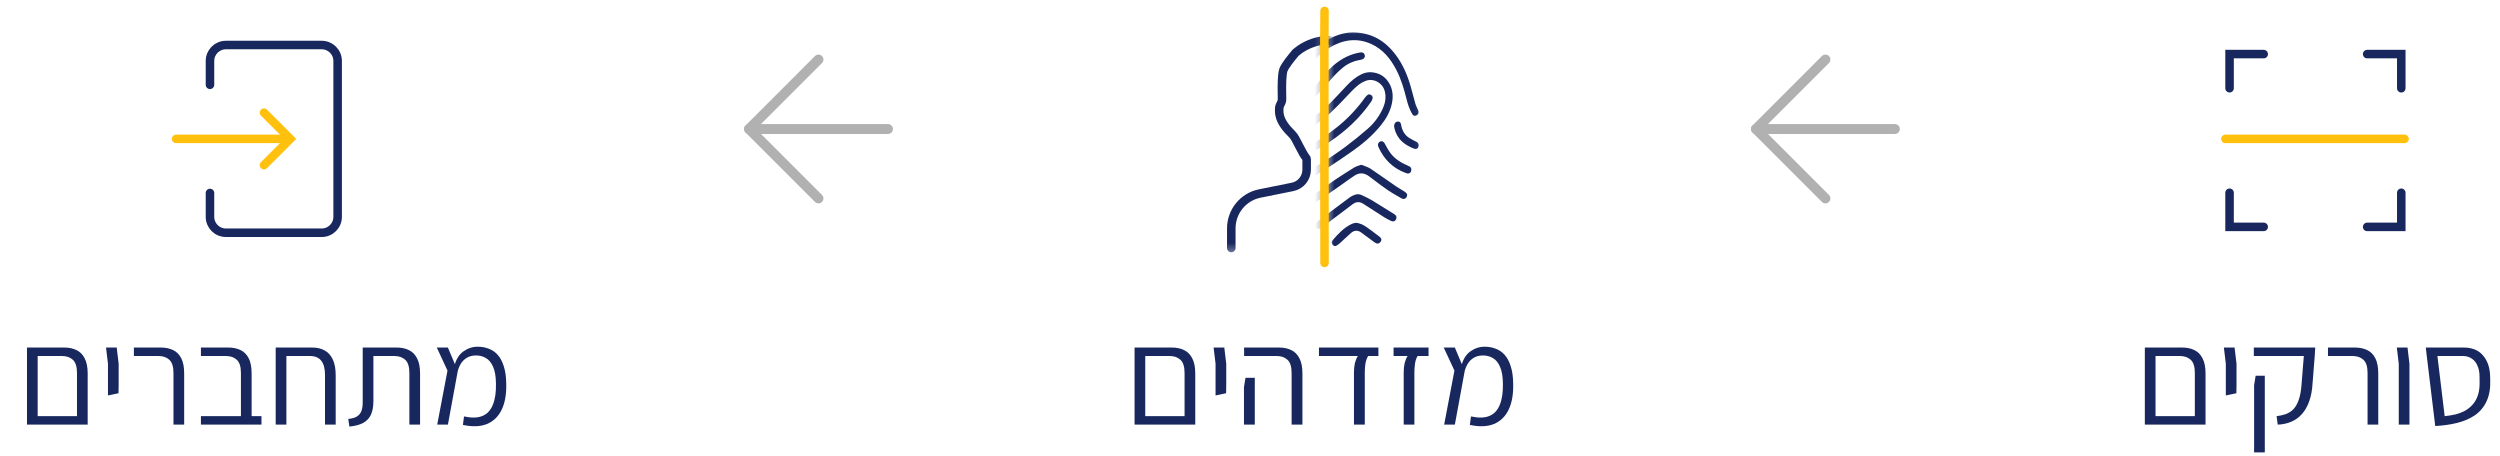 <svg width="252" height="46" viewBox="0 0 252 46" fill="none" xmlns="http://www.w3.org/2000/svg">
					<path d="M21.166 19.452V21.857C21.166 22.743 21.884 23.461 22.769 23.461H32.431C33.316 23.461 34.034 22.743 34.034 21.857V6.143C34.034 5.257 33.316 4.539 32.431 4.539H22.769C21.884 4.539 21.166 5.257 21.166 6.143V8.548" stroke="#18285F" stroke-width="0.86" stroke-miterlimit="10" stroke-linecap="round"/>
					<path d="M28.612 14H17.748" stroke="#FFC10E" stroke-width="0.86" stroke-miterlimit="10" stroke-linecap="round" stroke-linejoin="round"/>
					<path d="M26.608 11.354L29.254 14L26.608 16.646" stroke="#FFC10E" stroke-width="0.86" stroke-miterlimit="10" stroke-linecap="round"/>
					<path d="M7.76 42.803V37.594C7.76 36.96 7.62 36.517 7.34 36.264C7.069 36.013 6.705 35.886 6.248 35.886H3.364V35.032H6.486C6.953 35.032 7.359 35.117 7.704 35.285C8.059 35.453 8.334 35.728 8.53 36.111C8.735 36.493 8.838 37.002 8.838 37.636V41.977V42.803H7.76ZM2.986 42.803V41.949H8.474L8.376 42.803H2.986ZM2.72 42.803V35.775V35.032H3.798V35.816V42.803H2.72ZM10.883 39.862V38.757V36.67L10.687 35.032H11.765L11.961 36.67V38.757L11.947 39.639L10.883 39.862ZM17.486 42.803V37.594C17.486 36.96 17.346 36.517 17.066 36.264C16.795 36.013 16.431 35.886 15.974 35.886H13.496V35.032H16.212C16.678 35.032 17.089 35.117 17.444 35.285C17.799 35.453 18.074 35.728 18.27 36.111C18.466 36.493 18.564 37.002 18.564 37.636V42.803H17.486ZM24.285 42.803V37.594C24.285 36.96 24.145 36.517 23.865 36.264C23.594 36.013 23.23 35.886 22.773 35.886H20.253V35.032H23.011C23.478 35.032 23.888 35.117 24.243 35.285C24.598 35.453 24.873 35.728 25.069 36.111C25.265 36.493 25.363 37.002 25.363 37.636V42.803H24.285ZM20.253 42.803V41.949H26.357V42.803H20.253ZM32.76 42.803V37.791C32.76 36.521 32.256 35.886 31.248 35.886H27.79V35.032H31.486C31.981 35.032 32.401 35.135 32.746 35.34C33.101 35.536 33.371 35.844 33.558 36.264C33.745 36.675 33.838 37.198 33.838 37.833V42.803H32.76ZM27.79 42.803V35.397H28.868V42.803H27.79ZM35.217 42.998L35.105 42.228C35.487 42.191 35.782 42.107 35.987 41.977C36.202 41.837 36.351 41.65 36.435 41.416C36.519 41.183 36.561 40.894 36.561 40.548V35.032H39.991C40.458 35.032 40.864 35.117 41.209 35.285C41.563 35.453 41.839 35.728 42.035 36.111C42.24 36.493 42.343 37.002 42.343 37.636V42.803H41.265V37.594C41.265 36.96 41.125 36.517 40.845 36.264C40.574 36.013 40.21 35.886 39.753 35.886H37.639V40.437C37.639 40.987 37.555 41.444 37.387 41.809C37.219 42.163 36.958 42.438 36.603 42.635C36.248 42.821 35.786 42.943 35.217 42.998ZM46.661 42.831L46.773 41.977C47.548 42.145 48.173 42.126 48.649 41.92C49.125 41.715 49.471 41.337 49.685 40.786C49.909 40.236 50.012 39.526 49.993 38.658C49.984 37.94 49.886 37.375 49.699 36.965C49.522 36.554 49.284 36.264 48.985 36.096C48.696 35.919 48.365 35.831 47.991 35.831C47.609 35.831 47.287 35.914 47.025 36.083C46.773 36.241 46.573 36.451 46.423 36.712C46.274 36.974 46.167 37.258 46.101 37.566L45.779 36.978C45.947 36.269 46.251 35.756 46.689 35.438C47.137 35.112 47.623 34.949 48.145 34.949C48.547 34.949 48.915 35.014 49.251 35.145C49.597 35.266 49.9 35.471 50.161 35.761C50.423 36.05 50.628 36.432 50.777 36.908C50.936 37.385 51.02 37.968 51.029 38.658C51.057 39.732 50.903 40.614 50.567 41.304C50.231 41.995 49.732 42.476 49.069 42.746C48.416 43.008 47.613 43.036 46.661 42.831ZM44.071 42.803L45.107 37.356L44.029 35.032H45.149L46.143 37.398L45.149 42.803H44.071Z" fill="#18285F"/>
					<path d="M89.503 13.005L75.503 13.005" stroke="#B1B1B1" stroke-linecap="round" stroke-linejoin="round"/>
					<path d="M82.503 6.001L75.503 13.002L82.503 20.002" stroke="#B1B1B1" stroke-linecap="round" stroke-linejoin="round"/>
					<mask id="mask0_7239_2925" style="mask-type:luminance" maskUnits="userSpaceOnUse" x="133" y="2" width="11" height="25">
						<rect x="133.655" y="2.488" width="10.23" height="24.413" fill="white"/>
					</mask>
					<g mask="url(#mask0_7239_2925)">
						<path fill-rule="evenodd" clip-rule="evenodd" d="M136.364 3.401C138.197 3.403 139.552 4.213 140.618 5.651C141.311 6.586 141.766 7.654 142.085 8.796C142.154 9.043 142.22 9.29 142.286 9.538L142.286 9.538L142.286 9.538C142.372 9.861 142.458 10.183 142.55 10.503C142.588 10.632 142.644 10.755 142.701 10.877C142.728 10.937 142.755 10.996 142.78 11.056C142.787 11.072 142.795 11.089 142.802 11.106L142.802 11.106C142.824 11.155 142.846 11.204 142.856 11.256C142.88 11.389 142.813 11.471 142.705 11.523C142.595 11.575 142.524 11.529 142.464 11.428C142.199 10.98 142.036 10.489 141.909 9.978C141.655 8.956 141.359 7.949 140.882 7.018C140.271 5.826 139.465 4.854 138.279 4.318C136.769 3.636 135.322 3.869 133.928 4.705C133.011 5.255 132.281 6.045 131.603 6.898C131.461 7.077 131.321 7.256 131.18 7.434L131.18 7.435L131.18 7.435C130.894 7.799 130.609 8.163 130.315 8.519C130.196 8.664 130.054 8.788 129.913 8.912L129.913 8.912L129.913 8.912C129.87 8.949 129.827 8.986 129.786 9.024C129.697 9.104 129.597 9.154 129.488 9.055C129.367 8.943 129.354 8.821 129.463 8.689C129.534 8.605 129.613 8.527 129.697 8.457C130.092 8.12 130.398 7.695 130.704 7.271C130.753 7.203 130.802 7.135 130.851 7.067C131.622 6.01 132.476 5.05 133.546 4.343C134.444 3.749 135.409 3.394 136.364 3.401ZM137.196 5.886C137.355 5.859 137.452 5.761 137.449 5.638C137.443 5.472 137.318 5.382 137.14 5.411C136.129 5.576 135.242 6.037 134.45 6.733C133.922 7.196 133.483 7.75 133.043 8.304C132.966 8.402 132.889 8.499 132.811 8.595C132.2 9.359 131.497 9.994 130.646 10.423C130.329 10.583 130.013 10.745 129.699 10.913C129.601 10.966 129.495 11.032 129.552 11.188C129.613 11.357 129.744 11.435 129.882 11.377C131.088 10.876 132.135 10.114 133.029 9.104C133.199 8.911 133.367 8.716 133.535 8.522C133.827 8.184 134.118 7.847 134.42 7.52C134.698 7.22 135 6.941 135.315 6.687C135.872 6.237 136.513 5.998 137.196 5.886ZM140.654 12.715L140.658 12.681C140.66 12.659 140.662 12.641 140.665 12.624C140.692 12.464 140.781 12.381 140.917 12.379C141.064 12.375 141.084 12.495 141.102 12.604L141.103 12.609C141.172 13.025 141.329 13.389 141.602 13.695C141.836 13.958 142.133 14.112 142.429 14.266L142.46 14.282C142.499 14.302 142.538 14.321 142.577 14.34L142.577 14.34C142.63 14.365 142.682 14.391 142.733 14.419C142.861 14.49 142.896 14.594 142.853 14.745C142.81 14.894 142.702 14.908 142.598 14.868C141.704 14.526 140.961 14.003 140.692 12.932C140.678 12.877 140.67 12.821 140.662 12.77L140.662 12.77C140.66 12.751 140.657 12.732 140.654 12.715ZM141.913 17.364C141.889 17.357 141.864 17.35 141.839 17.343L141.839 17.343L141.839 17.343L141.839 17.343L141.839 17.343L141.839 17.343L141.839 17.343L141.839 17.343C141.79 17.329 141.741 17.315 141.694 17.297C140.501 16.844 139.618 16.009 139.067 14.769C139.021 14.664 138.998 14.561 139.074 14.462C139.194 14.305 139.364 14.342 139.466 14.527C139.505 14.597 139.543 14.667 139.581 14.738L139.582 14.738C139.723 14.999 139.865 15.261 140.04 15.494C140.533 16.148 141.199 16.538 141.912 16.841C142.106 16.923 142.149 16.988 142.129 17.152C142.112 17.289 142.044 17.358 141.913 17.364ZM137.69 23.007C137.392 22.801 137.076 22.619 136.659 22.59C136.636 22.596 136.608 22.602 136.578 22.608L136.578 22.608L136.577 22.608C136.504 22.624 136.414 22.642 136.331 22.68C135.56 23.033 134.981 23.659 134.421 24.306C134.353 24.384 134.355 24.479 134.411 24.564C134.47 24.652 134.55 24.706 134.647 24.651C134.752 24.591 134.856 24.523 134.947 24.441C135.117 24.287 135.284 24.132 135.452 23.976L135.452 23.976L135.452 23.976L135.452 23.976L135.452 23.976L135.452 23.976L135.452 23.976L135.452 23.976L135.452 23.976L135.452 23.976L135.452 23.976L135.452 23.976L135.452 23.976C135.663 23.779 135.875 23.583 136.09 23.391C136.462 23.06 136.901 23.047 137.287 23.334C137.709 23.648 138.132 23.96 138.556 24.271C138.631 24.326 138.711 24.38 138.795 24.413C138.842 24.431 138.918 24.426 138.956 24.395C139.171 24.221 139.169 24.108 138.949 23.941C138.866 23.878 138.783 23.815 138.7 23.752L138.699 23.752C138.366 23.498 138.033 23.245 137.69 23.007ZM140.63 21.903C140.63 22.133 140.478 22.245 140.296 22.161C140.066 22.056 139.839 21.941 139.624 21.806C138.916 21.359 138.211 20.903 137.508 20.445C137.08 20.168 136.666 20.183 136.258 20.491C135.278 21.233 134.298 21.974 133.316 22.712C133.202 22.797 133.081 22.877 132.953 22.93C132.899 22.952 132.788 22.921 132.757 22.873C132.716 22.809 132.701 22.694 132.726 22.621C132.752 22.541 132.826 22.468 132.895 22.417L133.208 22.181C134.172 21.456 135.136 20.73 136.108 20.017C136.296 19.879 136.518 19.778 136.737 19.719C136.88 19.681 137.059 19.718 137.2 19.781C137.565 19.945 137.928 20.123 138.275 20.331C138.801 20.646 139.322 20.974 139.843 21.302L139.844 21.302C140.045 21.428 140.246 21.555 140.447 21.681C140.54 21.739 140.633 21.798 140.63 21.903ZM137.971 9.643C138.16 9.645 138.262 9.769 138.229 9.907C138.204 10.003 138.155 10.099 138.099 10.181C136.987 11.806 135.587 13.085 134.014 14.152C132.798 14.976 131.519 15.662 130.174 16.201C130.152 16.21 130.129 16.217 130.106 16.224C130.068 16.235 130.031 16.247 129.998 16.266C129.869 16.343 129.781 16.277 129.697 16.181C129.584 16.053 129.605 15.907 129.761 15.831C129.869 15.778 129.979 15.733 130.09 15.688C130.145 15.665 130.2 15.643 130.255 15.619C131.936 14.901 133.528 14.007 134.976 12.822C136.018 11.97 136.937 10.983 137.734 9.863C137.786 9.791 137.857 9.735 137.913 9.69L137.913 9.69L137.913 9.69C137.936 9.673 137.956 9.657 137.971 9.643ZM141.35 19.889C141.529 19.992 141.718 19.866 141.71 19.615C141.698 19.602 141.684 19.586 141.669 19.568C141.63 19.523 141.582 19.468 141.525 19.431C141.402 19.352 141.277 19.277 141.152 19.203L141.152 19.203L141.152 19.203L141.152 19.203C140.987 19.105 140.822 19.007 140.663 18.898C140.323 18.665 139.985 18.428 139.647 18.191L139.647 18.191C139.139 17.835 138.631 17.479 138.116 17.136C137.936 17.016 137.733 16.938 137.529 16.86L137.529 16.86C137.442 16.826 137.355 16.793 137.269 16.756C137.244 16.745 137.21 16.744 137.185 16.753C137.127 16.773 137.069 16.792 137.011 16.811L137.011 16.811C136.87 16.855 136.729 16.901 136.605 16.976C135.994 17.349 135.39 17.733 134.793 18.13C134.438 18.366 134.09 18.617 133.743 18.869C132.945 19.445 132.147 20.021 131.252 20.421C131.147 20.468 131.127 20.568 131.157 20.684C131.188 20.803 131.247 20.89 131.37 20.866C131.486 20.842 131.605 20.811 131.711 20.755C132.641 20.265 133.509 19.661 134.377 19.057L134.377 19.057L134.377 19.057C134.53 18.95 134.684 18.843 134.837 18.737C135.058 18.585 135.275 18.429 135.493 18.272C135.815 18.041 136.138 17.809 136.468 17.592C137.013 17.234 137.56 17.279 138.086 17.674C138.22 17.774 138.353 17.875 138.486 17.975C138.97 18.342 139.455 18.709 139.953 19.052C140.313 19.3 140.692 19.515 141.071 19.73L141.071 19.73C141.164 19.783 141.258 19.836 141.35 19.889ZM139.936 8.482C139.537 7.771 138.91 7.444 138.153 7.406C137.854 7.404 137.569 7.469 137.298 7.598C136.749 7.859 136.287 8.253 135.861 8.703C135.695 8.878 135.531 9.055 135.366 9.231C134.981 9.645 134.596 10.058 134.196 10.455C133.346 11.301 132.42 12.034 131.368 12.557C130.974 12.754 130.57 12.926 130.166 13.098C130.004 13.168 129.842 13.237 129.681 13.307C129.415 13.424 129.339 13.52 129.391 13.692C129.437 13.847 129.563 13.877 129.827 13.793C131.419 13.289 132.823 12.404 134.07 11.235C134.605 10.733 135.113 10.197 135.621 9.661C135.792 9.481 135.963 9.301 136.134 9.122C136.595 8.642 137.078 8.204 137.705 8.001C138.546 7.729 139.488 8.274 139.713 9.175C139.862 9.775 139.777 10.355 139.537 10.911C139.169 11.761 138.633 12.479 137.967 13.063C137.232 13.706 136.472 14.32 135.695 14.902C134.052 16.13 132.303 17.16 130.509 18.101L130.503 18.104C130.411 18.152 130.313 18.204 130.243 18.281C130.198 18.331 130.171 18.45 130.195 18.51C130.222 18.58 130.311 18.653 130.38 18.662C130.468 18.672 130.569 18.634 130.655 18.592C130.947 18.448 131.237 18.297 131.525 18.141C133.12 17.279 134.63 16.257 136.128 15.213C137.215 14.456 138.234 13.611 139.091 12.551C139.598 11.924 139.996 11.239 140.175 10.411C140.324 9.727 140.266 9.073 139.936 8.482Z" fill="#18285F"/>
						<path d="M140.618 5.651L140.721 5.574L140.721 5.574L140.618 5.651ZM136.364 3.401L136.363 3.53L136.364 3.53L136.364 3.401ZM142.085 8.796L141.961 8.831L141.961 8.831L142.085 8.796ZM142.286 9.538L142.411 9.506L142.411 9.505L142.286 9.538ZM142.286 9.538L142.161 9.57L142.162 9.572L142.286 9.538ZM142.286 9.538L142.411 9.505L142.411 9.505L142.286 9.538ZM142.55 10.503L142.427 10.539L142.427 10.539L142.55 10.503ZM142.701 10.877L142.818 10.824L142.818 10.824L142.701 10.877ZM142.78 11.056L142.899 11.006L142.899 11.006L142.78 11.056ZM142.802 11.106L142.92 11.053L142.92 11.053L142.802 11.106ZM142.802 11.106L142.684 11.159L142.684 11.159L142.802 11.106ZM142.856 11.256L142.983 11.233L142.983 11.232L142.856 11.256ZM142.705 11.523L142.76 11.639L142.76 11.639L142.705 11.523ZM142.464 11.428L142.353 11.493L142.353 11.493L142.464 11.428ZM141.909 9.978L141.784 10.009L141.784 10.009L141.909 9.978ZM140.882 7.018L140.997 6.959L140.997 6.959L140.882 7.018ZM138.279 4.318L138.333 4.201L138.333 4.201L138.279 4.318ZM133.928 4.705L133.862 4.594L133.862 4.594L133.928 4.705ZM131.603 6.898L131.502 6.818L131.502 6.818L131.603 6.898ZM131.18 7.434L131.281 7.514L131.282 7.514L131.18 7.434ZM131.18 7.435L131.079 7.355L131.077 7.357L131.18 7.435ZM131.18 7.435L131.282 7.514L131.283 7.512L131.18 7.435ZM130.315 8.519L130.215 8.437L130.215 8.437L130.315 8.519ZM129.913 8.912L129.828 8.815L129.827 8.816L129.913 8.912ZM129.913 8.912L129.995 9.011L129.998 9.008L129.913 8.912ZM129.913 8.912L129.83 8.813L129.828 8.815L129.913 8.912ZM129.786 9.024L129.699 8.928L129.699 8.929L129.786 9.024ZM129.488 9.055L129.401 9.15L129.401 9.15L129.488 9.055ZM129.463 8.689L129.364 8.607L129.364 8.607L129.463 8.689ZM129.697 8.457L129.78 8.555L129.78 8.555L129.697 8.457ZM130.704 7.271L130.599 7.195L130.704 7.271ZM130.851 7.067L130.955 7.143L130.955 7.143L130.851 7.067ZM133.546 4.343L133.617 4.451L133.617 4.451L133.546 4.343ZM137.449 5.638L137.577 5.635L137.577 5.634L137.449 5.638ZM137.196 5.886L137.217 6.013H137.217L137.196 5.886ZM137.14 5.411L137.161 5.539L137.161 5.539L137.14 5.411ZM134.45 6.733L134.365 6.636L134.365 6.636L134.45 6.733ZM133.043 8.304L133.144 8.385V8.385L133.043 8.304ZM132.811 8.595L132.912 8.676L132.912 8.676L132.811 8.595ZM130.646 10.423L130.588 10.308L130.588 10.308L130.646 10.423ZM129.699 10.913L129.638 10.799L129.638 10.799L129.699 10.913ZM129.552 11.188L129.673 11.144L129.673 11.144L129.552 11.188ZM129.882 11.377L129.832 11.258L129.832 11.258L129.882 11.377ZM133.029 9.104L133.126 9.189L133.126 9.189L133.029 9.104ZM133.535 8.522L133.437 8.438V8.438L133.535 8.522ZM134.42 7.52L134.515 7.608L134.515 7.608L134.42 7.52ZM135.315 6.687L135.396 6.787L135.396 6.787L135.315 6.687ZM140.658 12.681L140.786 12.694L140.786 12.694L140.658 12.681ZM140.654 12.715L140.526 12.701C140.525 12.713 140.525 12.724 140.527 12.736L140.654 12.715ZM140.665 12.624L140.537 12.602L140.537 12.604L140.665 12.624ZM140.917 12.379L140.92 12.508L140.921 12.508L140.917 12.379ZM141.102 12.604L140.975 12.625L140.975 12.625L141.102 12.604ZM141.103 12.609L140.976 12.63L140.976 12.63L141.103 12.609ZM141.602 13.695L141.698 13.609L141.698 13.609L141.602 13.695ZM142.429 14.266L142.489 14.152L142.489 14.152L142.429 14.266ZM142.46 14.282L142.4 14.396L142.4 14.396L142.46 14.282ZM142.577 14.34L142.521 14.456L142.525 14.458L142.577 14.34ZM142.577 14.34L142.633 14.224L142.63 14.222L142.577 14.34ZM142.733 14.419L142.796 14.306L142.795 14.306L142.733 14.419ZM142.853 14.745L142.977 14.781L142.977 14.78L142.853 14.745ZM142.598 14.868L142.552 14.989L142.552 14.989L142.598 14.868ZM140.692 12.932L140.817 12.9L140.817 12.9L140.692 12.932ZM140.662 12.77L140.79 12.751L140.79 12.75L140.662 12.77ZM140.662 12.77L140.535 12.788L140.535 12.789L140.662 12.77ZM141.839 17.343L141.874 17.218L141.87 17.218L141.839 17.343ZM141.913 17.364L141.875 17.488C141.89 17.492 141.905 17.494 141.92 17.493L141.913 17.364ZM141.839 17.343L141.804 17.467L141.808 17.468L141.839 17.343ZM141.694 17.297L141.648 17.418L141.648 17.418L141.694 17.297ZM139.067 14.769L138.949 14.821L138.949 14.821L139.067 14.769ZM139.074 14.462L139.177 14.54L139.177 14.54L139.074 14.462ZM139.466 14.527L139.579 14.464L139.579 14.464L139.466 14.527ZM139.581 14.738L139.697 14.68L139.695 14.676L139.581 14.738ZM139.582 14.738L139.466 14.795L139.468 14.799L139.582 14.738ZM140.04 15.494L140.143 15.416L140.143 15.416L140.04 15.494ZM141.912 16.841L141.963 16.722L141.963 16.722L141.912 16.841ZM142.129 17.152L142.001 17.137L142.001 17.137L142.129 17.152ZM136.659 22.59L136.668 22.461C136.654 22.46 136.639 22.461 136.625 22.465L136.659 22.59ZM137.69 23.007L137.764 22.901L137.764 22.901L137.69 23.007ZM136.578 22.608L136.551 22.482L136.55 22.482L136.578 22.608ZM136.578 22.608L136.603 22.735L136.605 22.734L136.578 22.608ZM136.577 22.608L136.552 22.482L136.551 22.482L136.577 22.608ZM136.331 22.68L136.278 22.563L136.277 22.563L136.331 22.68ZM134.421 24.306L134.323 24.221L134.323 24.221L134.421 24.306ZM134.411 24.564L134.519 24.493L134.519 24.493L134.411 24.564ZM134.647 24.651L134.583 24.538L134.583 24.539L134.647 24.651ZM134.947 24.441L134.861 24.345L134.86 24.345L134.947 24.441ZM135.452 23.976L135.54 24.071L135.549 24.061L135.452 23.976ZM135.452 23.976L135.365 23.881C135.361 23.884 135.358 23.887 135.355 23.891L135.452 23.976ZM135.452 23.976L135.539 24.071L135.539 24.071L135.452 23.976ZM135.452 23.976L135.539 24.071L135.541 24.069L135.452 23.976ZM135.452 23.976L135.364 23.881L135.363 23.883L135.452 23.976ZM136.09 23.391L136.176 23.488L136.176 23.488L136.09 23.391ZM137.287 23.334L137.364 23.23L137.364 23.23L137.287 23.334ZM138.556 24.271L138.632 24.167L138.632 24.167L138.556 24.271ZM138.795 24.413L138.748 24.533L138.748 24.533L138.795 24.413ZM138.956 24.395L138.875 24.294L138.874 24.295L138.956 24.395ZM138.949 23.941L139.027 23.838L139.027 23.838L138.949 23.941ZM138.7 23.752L138.622 23.855L138.622 23.855L138.7 23.752ZM138.699 23.752L138.777 23.649L138.777 23.649L138.699 23.752ZM140.296 22.161L140.349 22.044L140.349 22.043L140.296 22.161ZM140.63 21.903L140.501 21.899V21.903H140.63ZM139.624 21.806L139.555 21.915L139.556 21.915L139.624 21.806ZM137.508 20.445L137.578 20.337L137.578 20.337L137.508 20.445ZM136.258 20.491L136.18 20.388L136.18 20.388L136.258 20.491ZM133.316 22.712L133.238 22.608L133.238 22.608L133.316 22.712ZM132.953 22.93L132.904 22.81L132.904 22.81L132.953 22.93ZM132.757 22.873L132.866 22.804L132.865 22.803L132.757 22.873ZM132.726 22.621L132.848 22.662L132.848 22.661L132.726 22.621ZM132.895 22.417L132.973 22.52L132.973 22.52L132.895 22.417ZM133.208 22.181L133.286 22.284L133.286 22.284L133.208 22.181ZM136.108 20.017L136.032 19.913L136.032 19.913L136.108 20.017ZM136.737 19.719L136.704 19.595L136.704 19.595L136.737 19.719ZM137.2 19.781L137.252 19.663L137.252 19.663L137.2 19.781ZM138.275 20.331L138.341 20.22L138.341 20.22L138.275 20.331ZM139.843 21.302L139.912 21.192L139.912 21.192L139.843 21.302ZM139.844 21.302L139.775 21.411L139.775 21.411L139.844 21.302ZM140.447 21.681L140.379 21.79L140.379 21.79L140.447 21.681ZM138.229 9.907L138.354 9.938L138.354 9.938L138.229 9.907ZM137.971 9.643L137.973 9.514C137.94 9.513 137.909 9.525 137.885 9.547L137.971 9.643ZM138.099 10.181L137.993 10.108L137.993 10.108L138.099 10.181ZM134.014 14.152L134.086 14.259L134.086 14.259L134.014 14.152ZM130.174 16.201L130.126 16.081L130.125 16.081L130.174 16.201ZM130.106 16.224L130.068 16.1L130.068 16.1L130.106 16.224ZM129.998 16.266L129.932 16.155L129.931 16.156L129.998 16.266ZM129.697 16.181L129.6 16.266L129.6 16.267L129.697 16.181ZM129.761 15.831L129.704 15.715L129.704 15.715L129.761 15.831ZM130.09 15.688L130.041 15.568H130.041L130.09 15.688ZM130.255 15.619L130.205 15.501L130.205 15.501L130.255 15.619ZM134.976 12.822L134.895 12.722L134.895 12.722L134.976 12.822ZM137.734 9.863L137.629 9.788L137.629 9.788L137.734 9.863ZM137.913 9.69L137.836 9.587L137.834 9.589L137.913 9.69ZM137.913 9.69L137.991 9.793L137.995 9.79L137.913 9.69ZM137.913 9.69L137.834 9.589L137.832 9.59L137.913 9.69ZM141.71 19.615L141.839 19.611C141.838 19.578 141.825 19.547 141.802 19.524L141.71 19.615ZM141.35 19.889L141.415 19.777L141.415 19.777L141.35 19.889ZM141.669 19.568L141.571 19.652L141.571 19.652L141.669 19.568ZM141.525 19.431L141.595 19.323L141.595 19.323L141.525 19.431ZM141.152 19.203L141.085 19.313L141.086 19.314L141.152 19.203ZM141.152 19.203L141.08 19.31L141.084 19.313L141.152 19.203ZM141.152 19.203L141.223 19.095L141.218 19.092L141.152 19.203ZM141.152 19.203L141.218 19.092L141.217 19.092L141.152 19.203ZM140.663 18.898L140.59 19.005L140.59 19.005L140.663 18.898ZM139.647 18.191L139.572 18.297L139.573 18.297L139.647 18.191ZM139.647 18.191L139.722 18.086L139.721 18.086L139.647 18.191ZM138.116 17.136L138.188 17.028L138.188 17.028L138.116 17.136ZM137.529 16.86L137.576 16.739L137.573 16.738L137.529 16.86ZM137.529 16.86L137.483 16.98L137.485 16.981L137.529 16.86ZM137.269 16.756L137.217 16.874L137.218 16.874L137.269 16.756ZM137.185 16.753L137.142 16.631L137.14 16.631L137.185 16.753ZM137.011 16.811L137.042 16.936L137.05 16.933L137.011 16.811ZM137.011 16.811L136.979 16.685L136.972 16.688L137.011 16.811ZM136.605 16.976L136.538 16.866L136.538 16.866L136.605 16.976ZM134.793 18.13L134.865 18.237L134.865 18.237L134.793 18.13ZM133.743 18.869L133.667 18.764L133.743 18.869ZM131.252 20.421L131.199 20.303L131.199 20.303L131.252 20.421ZM131.157 20.684L131.282 20.651L131.282 20.651L131.157 20.684ZM131.37 20.866L131.395 20.992L131.395 20.992L131.37 20.866ZM131.711 20.755L131.771 20.869L131.771 20.869L131.711 20.755ZM134.377 19.057L134.309 18.947L134.303 18.951L134.377 19.057ZM134.377 19.057L134.445 19.167L134.453 19.161L134.377 19.057ZM134.377 19.057L134.303 18.951L134.301 18.952L134.377 19.057ZM134.837 18.737L134.764 18.631L134.764 18.631L134.837 18.737ZM135.493 18.272L135.418 18.168L135.493 18.272ZM136.468 17.592L136.539 17.7L136.539 17.7L136.468 17.592ZM138.086 17.674L138.164 17.57L138.164 17.57L138.086 17.674ZM138.486 17.975L138.408 18.078V18.078L138.486 17.975ZM139.953 19.052L140.026 18.945L140.026 18.945L139.953 19.052ZM141.071 19.73L141.008 19.842C141.013 19.845 141.018 19.848 141.023 19.85L141.071 19.73ZM141.071 19.73L141.135 19.618C141.13 19.615 141.125 19.612 141.119 19.61L141.071 19.73ZM138.153 7.406L138.159 7.277L138.154 7.277L138.153 7.406ZM139.936 8.482L140.048 8.419L140.048 8.419L139.936 8.482ZM137.298 7.598L137.243 7.481L137.242 7.481L137.298 7.598ZM135.861 8.703L135.767 8.614L135.767 8.614L135.861 8.703ZM135.366 9.231L135.272 9.144H135.272L135.366 9.231ZM134.196 10.455L134.105 10.364L134.105 10.364L134.196 10.455ZM131.368 12.557L131.311 12.442L131.31 12.442L131.368 12.557ZM130.166 13.098L130.216 13.217H130.216L130.166 13.098ZM129.681 13.307L129.629 13.189L129.629 13.189L129.681 13.307ZM129.391 13.692L129.514 13.655L129.514 13.655L129.391 13.692ZM129.827 13.793L129.788 13.67L129.788 13.67L129.827 13.793ZM134.07 11.235L134.159 11.329L134.159 11.329L134.07 11.235ZM135.621 9.661L135.715 9.75L135.621 9.661ZM136.134 9.122L136.041 9.033L136.041 9.033L136.134 9.122ZM137.705 8.001L137.666 7.878L137.666 7.878L137.705 8.001ZM139.713 9.175L139.587 9.207L139.587 9.207L139.713 9.175ZM139.537 10.911L139.656 10.962L139.656 10.962L139.537 10.911ZM137.967 13.063L138.052 13.16L138.052 13.16L137.967 13.063ZM135.695 14.902L135.772 15.005L135.772 15.005L135.695 14.902ZM130.509 18.101L130.449 17.986L130.449 17.986L130.509 18.101ZM130.503 18.104L130.443 17.989H130.443L130.503 18.104ZM130.243 18.281L130.147 18.195L130.147 18.195L130.243 18.281ZM130.195 18.51L130.315 18.463L130.315 18.462L130.195 18.51ZM130.38 18.662L130.396 18.533L130.395 18.533L130.38 18.662ZM130.655 18.592L130.712 18.707L130.712 18.707L130.655 18.592ZM131.525 18.141L131.463 18.028L131.463 18.028L131.525 18.141ZM136.128 15.213L136.201 15.319L136.201 15.319L136.128 15.213ZM139.091 12.551L139.191 12.632L139.191 12.632L139.091 12.551ZM140.175 10.411L140.301 10.439L140.301 10.439L140.175 10.411ZM140.721 5.574C139.635 4.109 138.244 3.274 136.364 3.272L136.364 3.53C138.15 3.532 139.469 4.318 140.514 5.728L140.721 5.574ZM142.209 8.761C141.888 7.609 141.426 6.526 140.721 5.574L140.514 5.728C141.195 6.647 141.645 7.699 141.961 8.831L142.209 8.761ZM142.411 9.505C142.345 9.257 142.278 9.009 142.209 8.761L141.961 8.831C142.029 9.077 142.095 9.324 142.161 9.571L142.411 9.505ZM142.411 9.506L142.411 9.506L142.161 9.57L142.161 9.57L142.411 9.506ZM142.411 9.505L142.411 9.505L142.162 9.572L142.162 9.572L142.411 9.505ZM142.674 10.467C142.582 10.149 142.497 9.828 142.411 9.505L142.161 9.572C142.247 9.894 142.334 10.217 142.427 10.539L142.674 10.467ZM142.818 10.824C142.761 10.699 142.709 10.586 142.674 10.467L142.427 10.539C142.467 10.679 142.528 10.81 142.583 10.931L142.818 10.824ZM142.899 11.006C142.873 10.944 142.845 10.882 142.818 10.824L142.583 10.931C142.611 10.991 142.637 11.048 142.661 11.105L142.899 11.006ZM142.92 11.053C142.912 11.036 142.905 11.021 142.899 11.006L142.661 11.105C142.669 11.124 142.677 11.142 142.684 11.159L142.92 11.053ZM142.92 11.053L142.92 11.053L142.684 11.159L142.684 11.159L142.92 11.053ZM142.983 11.232C142.97 11.163 142.941 11.099 142.92 11.053L142.684 11.159C142.708 11.211 142.723 11.245 142.729 11.279L142.983 11.232ZM142.76 11.639C142.827 11.607 142.894 11.56 142.939 11.488C142.986 11.414 143 11.327 142.983 11.233L142.729 11.278C142.736 11.318 142.729 11.338 142.72 11.351C142.711 11.367 142.69 11.387 142.649 11.406L142.76 11.639ZM142.353 11.493C142.388 11.553 142.438 11.617 142.513 11.65C142.595 11.687 142.681 11.677 142.76 11.639L142.649 11.406C142.633 11.414 142.624 11.415 142.621 11.415C142.619 11.415 142.619 11.415 142.619 11.415C142.615 11.414 142.6 11.404 142.575 11.362L142.353 11.493ZM141.784 10.009C141.912 10.525 142.079 11.03 142.353 11.493L142.575 11.362C142.319 10.929 142.16 10.452 142.034 9.947L141.784 10.009ZM140.767 7.077C141.238 7.994 141.53 8.989 141.784 10.009L142.034 9.947C141.78 8.922 141.481 7.904 140.997 6.959L140.767 7.077ZM138.226 4.436C139.376 4.956 140.164 5.9 140.767 7.077L140.997 6.959C140.378 5.753 139.554 4.753 138.333 4.201L138.226 4.436ZM133.994 4.816C135.36 3.996 136.762 3.775 138.226 4.436L138.333 4.201C136.775 3.498 135.283 3.742 133.862 4.594L133.994 4.816ZM131.704 6.979C132.379 6.129 133.098 5.353 133.994 4.816L133.862 4.594C132.925 5.156 132.183 5.961 131.502 6.818L131.704 6.979ZM131.282 7.514C131.422 7.335 131.563 7.156 131.704 6.979L131.502 6.818C131.36 6.997 131.219 7.176 131.079 7.355L131.282 7.514ZM131.281 7.514L131.281 7.514L131.079 7.355L131.079 7.355L131.281 7.514ZM131.283 7.512L131.283 7.512L131.077 7.357L131.077 7.357L131.283 7.512ZM130.415 8.601C130.709 8.243 130.996 7.878 131.282 7.514L131.079 7.355C130.793 7.719 130.508 8.082 130.215 8.437L130.415 8.601ZM129.998 9.009C130.137 8.886 130.287 8.756 130.415 8.6L130.215 8.437C130.104 8.573 129.97 8.69 129.828 8.815L129.998 9.009ZM129.998 9.008L129.998 9.008L129.827 8.816L129.827 8.816L129.998 9.008ZM129.995 9.011L129.995 9.011L129.83 8.813L129.83 8.813L129.995 9.011ZM129.872 9.12C129.913 9.083 129.955 9.046 129.998 9.009L129.828 8.815C129.785 8.852 129.742 8.89 129.699 8.928L129.872 9.12ZM129.401 9.15C129.482 9.224 129.575 9.253 129.67 9.233C129.754 9.216 129.823 9.164 129.872 9.12L129.699 8.929C129.66 8.964 129.634 8.977 129.619 8.98C129.613 8.981 129.61 8.981 129.606 8.98C129.601 8.979 129.591 8.974 129.575 8.96L129.401 9.15ZM129.364 8.607C129.296 8.689 129.253 8.784 129.261 8.889C129.269 8.994 129.325 9.08 129.401 9.15L129.576 8.96C129.529 8.917 129.519 8.887 129.518 8.87C129.517 8.853 129.522 8.821 129.563 8.772L129.364 8.607ZM129.613 8.358C129.526 8.433 129.441 8.515 129.364 8.607L129.562 8.772C129.627 8.694 129.701 8.622 129.78 8.555L129.613 8.358ZM130.599 7.195C130.292 7.622 129.995 8.034 129.613 8.358L129.78 8.555C130.19 8.207 130.505 7.768 130.809 7.346L130.599 7.195ZM130.747 6.991C130.697 7.059 130.648 7.127 130.599 7.195L130.809 7.346C130.858 7.278 130.906 7.21 130.955 7.143L130.747 6.991ZM133.475 4.236C132.386 4.954 131.522 5.928 130.747 6.991L130.955 7.143C131.722 6.092 132.565 5.146 133.617 4.451L133.475 4.236ZM136.365 3.272C135.377 3.265 134.388 3.632 133.475 4.236L133.617 4.451C134.501 3.867 135.441 3.523 136.363 3.53L136.365 3.272ZM137.32 5.642C137.321 5.679 137.295 5.739 137.175 5.758L137.217 6.013C137.415 5.98 137.584 5.844 137.577 5.635L137.32 5.642ZM137.161 5.539C137.226 5.528 137.264 5.542 137.283 5.556C137.3 5.568 137.318 5.592 137.32 5.643L137.577 5.634C137.574 5.518 137.527 5.414 137.435 5.348C137.346 5.282 137.233 5.265 137.12 5.284L137.161 5.539ZM134.535 6.83C135.312 6.147 136.177 5.699 137.161 5.539L137.12 5.284C136.08 5.453 135.172 5.927 134.365 6.636L134.535 6.83ZM133.144 8.385C133.585 7.829 134.017 7.284 134.535 6.83L134.365 6.636C133.826 7.108 133.38 7.672 132.942 8.224L133.144 8.385ZM132.912 8.676C132.99 8.579 133.067 8.482 133.144 8.385L132.942 8.224C132.865 8.322 132.788 8.418 132.711 8.515L132.912 8.676ZM130.705 10.538C131.575 10.098 132.292 9.45 132.912 8.676L132.711 8.515C132.107 9.268 131.418 9.889 130.588 10.308L130.705 10.538ZM129.76 11.027C130.072 10.859 130.388 10.698 130.705 10.538L130.588 10.308C130.271 10.468 129.953 10.63 129.638 10.799L129.76 11.027ZM129.673 11.144C129.664 11.12 129.665 11.107 129.665 11.102C129.666 11.098 129.667 11.094 129.671 11.089C129.683 11.072 129.709 11.054 129.76 11.027L129.638 10.799C129.591 10.825 129.515 10.866 129.464 10.935C129.403 11.016 129.389 11.118 129.431 11.232L129.673 11.144ZM129.832 11.258C129.799 11.272 129.774 11.269 129.753 11.256C129.728 11.242 129.696 11.208 129.673 11.144L129.43 11.232C129.468 11.337 129.533 11.427 129.624 11.479C129.717 11.534 129.827 11.54 129.932 11.496L129.832 11.258ZM132.932 9.018C132.051 10.015 131.019 10.765 129.832 11.258L129.932 11.496C131.156 10.987 132.22 10.214 133.126 9.189L132.932 9.018ZM133.437 8.438C133.269 8.632 133.102 8.826 132.932 9.018L133.126 9.189C133.296 8.996 133.465 8.801 133.633 8.606L133.437 8.438ZM134.325 7.433C134.022 7.761 133.729 8.1 133.437 8.438L133.633 8.606C133.924 8.268 134.215 7.932 134.515 7.608L134.325 7.433ZM135.234 6.586C134.915 6.844 134.608 7.127 134.325 7.433L134.515 7.608C134.788 7.312 135.086 7.038 135.396 6.787L135.234 6.586ZM137.175 5.758C136.476 5.873 135.812 6.119 135.234 6.586L135.396 6.787C135.932 6.354 136.551 6.123 137.217 6.013L137.175 5.758ZM140.529 12.668L140.526 12.701L140.783 12.728L140.786 12.694L140.529 12.668ZM140.537 12.604C140.534 12.625 140.532 12.647 140.529 12.668L140.786 12.694C140.788 12.671 140.79 12.658 140.792 12.644L140.537 12.604ZM140.915 12.25C140.82 12.252 140.731 12.282 140.661 12.349C140.593 12.415 140.554 12.504 140.537 12.602L140.792 12.646C140.802 12.584 140.822 12.552 140.84 12.535C140.855 12.52 140.879 12.508 140.92 12.508L140.915 12.25ZM141.23 12.583C141.222 12.535 141.21 12.451 141.169 12.383C141.147 12.346 141.114 12.309 141.068 12.284C141.021 12.258 140.969 12.248 140.914 12.25L140.921 12.508C140.93 12.507 140.936 12.508 140.94 12.509C140.941 12.509 140.943 12.51 140.943 12.51C140.944 12.51 140.944 12.51 140.944 12.51C140.944 12.51 140.944 12.51 140.944 12.51C140.944 12.51 140.944 12.51 140.944 12.51C140.944 12.511 140.946 12.512 140.947 12.515C140.951 12.522 140.956 12.534 140.962 12.554C140.967 12.575 140.971 12.597 140.975 12.625L141.23 12.583ZM141.231 12.588L141.23 12.583L140.975 12.625L140.976 12.63L141.231 12.588ZM141.698 13.609C141.444 13.325 141.296 12.983 141.231 12.588L140.976 12.63C141.048 13.066 141.214 13.454 141.506 13.781L141.698 13.609ZM142.489 14.152C142.189 13.996 141.915 13.851 141.698 13.609L141.506 13.781C141.758 14.064 142.076 14.228 142.37 14.38L142.489 14.152ZM142.519 14.167L142.489 14.152L142.37 14.38L142.4 14.396L142.519 14.167ZM142.633 14.224C142.594 14.205 142.556 14.187 142.519 14.167L142.4 14.396C142.441 14.417 142.482 14.437 142.521 14.456L142.633 14.224ZM142.63 14.222L142.63 14.222L142.525 14.458L142.525 14.458L142.63 14.222ZM142.795 14.306C142.741 14.276 142.685 14.249 142.633 14.224L142.521 14.456C142.574 14.482 142.623 14.506 142.671 14.532L142.795 14.306ZM142.977 14.78C143.002 14.69 143.01 14.597 142.979 14.509C142.946 14.418 142.88 14.352 142.796 14.306L142.671 14.532C142.715 14.556 142.729 14.578 142.736 14.595C142.743 14.615 142.746 14.649 142.729 14.71L142.977 14.78ZM142.552 14.989C142.619 15.014 142.707 15.03 142.794 14.998C142.887 14.963 142.948 14.883 142.977 14.781L142.729 14.71C142.722 14.734 142.714 14.746 142.71 14.751C142.706 14.755 142.704 14.756 142.703 14.757C142.699 14.758 142.681 14.761 142.644 14.748L142.552 14.989ZM140.567 12.963C140.85 14.091 141.638 14.639 142.552 14.989L142.644 14.748C141.77 14.413 141.072 13.914 140.817 12.9L140.567 12.963ZM140.535 12.788C140.542 12.838 140.551 12.902 140.567 12.964L140.817 12.9C140.805 12.853 140.798 12.804 140.79 12.751L140.535 12.788ZM140.535 12.789L140.535 12.789L140.79 12.75L140.79 12.75L140.535 12.789ZM140.527 12.736C140.529 12.752 140.532 12.769 140.535 12.788L140.79 12.751C140.787 12.732 140.785 12.713 140.782 12.694L140.527 12.736ZM141.804 17.467C141.829 17.474 141.853 17.48 141.875 17.488L141.951 17.241C141.925 17.233 141.899 17.225 141.874 17.218L141.804 17.467ZM141.808 17.468L141.808 17.468L141.87 17.218L141.87 17.218L141.808 17.468ZM141.808 17.468L141.808 17.468L141.87 17.218L141.87 17.218L141.808 17.468ZM141.808 17.468L141.808 17.468L141.87 17.218L141.87 17.218L141.808 17.468ZM141.808 17.468L141.808 17.468L141.87 17.218L141.87 17.218L141.808 17.468ZM141.808 17.468L141.808 17.468L141.87 17.218L141.87 17.218L141.808 17.468ZM141.808 17.468L141.808 17.468L141.87 17.218L141.87 17.218L141.808 17.468ZM141.808 17.468L141.808 17.468L141.87 17.218L141.87 17.218L141.808 17.468ZM141.648 17.418C141.702 17.438 141.756 17.453 141.804 17.467L141.874 17.218C141.824 17.204 141.781 17.192 141.739 17.177L141.648 17.418ZM138.949 14.821C139.514 16.092 140.422 16.952 141.648 17.418L141.74 17.177C140.58 16.736 139.722 15.927 139.185 14.716L138.949 14.821ZM138.972 14.383C138.851 14.541 138.898 14.705 138.949 14.821L139.185 14.717C139.164 14.67 139.155 14.636 139.154 14.608C139.153 14.586 139.158 14.565 139.177 14.54L138.972 14.383ZM139.579 14.464C139.517 14.352 139.421 14.261 139.3 14.239C139.171 14.216 139.054 14.276 138.972 14.384L139.177 14.54C139.215 14.49 139.242 14.491 139.254 14.493C139.273 14.497 139.314 14.517 139.354 14.589L139.579 14.464ZM139.695 14.676C139.657 14.606 139.618 14.535 139.579 14.464L139.354 14.589C139.392 14.658 139.43 14.728 139.468 14.799L139.695 14.676ZM139.697 14.68L139.697 14.68L139.466 14.795L139.466 14.795L139.697 14.68ZM140.143 15.416C139.975 15.193 139.837 14.939 139.695 14.676L139.468 14.799C139.609 15.059 139.755 15.33 139.937 15.572L140.143 15.416ZM141.963 16.722C141.259 16.423 140.616 16.044 140.143 15.416L139.937 15.572C140.449 16.252 141.139 16.653 141.862 16.96L141.963 16.722ZM142.257 17.168C142.268 17.076 142.266 16.979 142.207 16.893C142.152 16.813 142.061 16.764 141.963 16.722L141.862 16.96C141.956 17 141.985 17.025 141.994 17.039C142 17.047 142.01 17.065 142.001 17.137L142.257 17.168ZM141.92 17.493C142.007 17.489 142.09 17.462 142.155 17.399C142.218 17.336 142.246 17.253 142.257 17.168L142.001 17.137C141.994 17.188 141.981 17.208 141.973 17.215C141.967 17.222 141.951 17.233 141.907 17.235L141.92 17.493ZM136.65 22.718C137.032 22.745 137.324 22.91 137.617 23.113L137.764 22.901C137.46 22.691 137.121 22.493 136.668 22.461L136.65 22.718ZM136.604 22.734C136.634 22.728 136.665 22.721 136.693 22.714L136.625 22.465C136.606 22.47 136.583 22.475 136.551 22.482L136.604 22.734ZM136.605 22.734L136.605 22.734L136.55 22.482L136.55 22.482L136.605 22.734ZM136.603 22.735L136.603 22.735L136.552 22.482L136.552 22.482L136.603 22.735ZM136.384 22.798C136.452 22.767 136.528 22.75 136.604 22.734L136.551 22.482C136.479 22.497 136.375 22.518 136.278 22.563L136.384 22.798ZM134.518 24.39C135.08 23.742 135.642 23.138 136.385 22.797L136.277 22.563C135.477 22.929 134.883 23.575 134.323 24.221L134.518 24.39ZM134.519 24.493C134.502 24.468 134.498 24.448 134.498 24.435C134.499 24.423 134.503 24.408 134.518 24.39L134.323 24.221C134.271 24.282 134.242 24.353 134.24 24.43C134.239 24.505 134.264 24.575 134.304 24.636L134.519 24.493ZM134.583 24.539C134.578 24.541 134.575 24.543 134.573 24.544C134.571 24.544 134.57 24.544 134.57 24.544C134.57 24.544 134.57 24.544 134.57 24.544C134.57 24.544 134.569 24.544 134.567 24.543C134.559 24.54 134.541 24.527 134.519 24.493L134.304 24.636C134.34 24.689 134.391 24.747 134.462 24.779C134.541 24.814 134.629 24.81 134.712 24.762L134.583 24.539ZM134.86 24.345C134.78 24.419 134.684 24.481 134.583 24.538L134.711 24.763C134.82 24.701 134.933 24.628 135.034 24.536L134.86 24.345ZM135.364 23.881C135.196 24.037 135.029 24.192 134.861 24.345L135.034 24.536C135.204 24.382 135.372 24.226 135.539 24.071L135.364 23.881ZM135.355 23.891L135.355 23.891L135.549 24.061L135.549 24.061L135.355 23.891ZM135.355 23.891L135.355 23.891L135.549 24.061L135.549 24.061L135.355 23.891ZM135.355 23.891L135.355 23.891L135.549 24.061L135.549 24.061L135.355 23.891ZM135.355 23.891L135.355 23.891L135.549 24.061L135.549 24.061L135.355 23.891ZM135.355 23.891L135.355 23.891L135.549 24.061L135.549 24.061L135.355 23.891ZM135.365 23.881L135.365 23.881L135.538 24.072L135.539 24.071L135.365 23.881ZM135.365 23.881L135.365 23.881L135.539 24.071L135.539 24.071L135.365 23.881ZM135.363 23.883L135.362 23.883L135.541 24.069L135.541 24.069L135.363 23.883ZM135.363 23.883L135.363 23.883L135.541 24.069L135.541 24.069L135.363 23.883ZM135.363 23.883L135.363 23.883L135.541 24.069L135.541 24.069L135.363 23.883ZM135.363 23.883L135.363 23.883L135.541 24.069L135.541 24.069L135.363 23.883ZM135.363 23.883L135.363 23.883L135.541 24.069L135.541 24.069L135.363 23.883ZM136.004 23.295C135.788 23.488 135.575 23.685 135.364 23.881L135.54 24.07C135.751 23.874 135.962 23.678 136.176 23.488L136.004 23.295ZM137.364 23.23C137.151 23.072 136.916 22.992 136.678 23.002C136.439 23.012 136.209 23.113 136.004 23.295L136.176 23.488C136.343 23.339 136.518 23.267 136.689 23.26C136.859 23.253 137.037 23.309 137.21 23.437L137.364 23.23ZM138.632 24.167C138.209 23.856 137.786 23.544 137.364 23.23L137.21 23.437C137.632 23.751 138.056 24.064 138.48 24.375L138.632 24.167ZM138.841 24.293C138.774 24.266 138.706 24.221 138.632 24.167L138.479 24.375C138.556 24.431 138.647 24.494 138.748 24.533L138.841 24.293ZM138.874 24.295C138.88 24.291 138.882 24.29 138.88 24.291C138.877 24.292 138.873 24.293 138.867 24.294C138.86 24.294 138.854 24.294 138.849 24.294C138.843 24.293 138.84 24.292 138.841 24.292L138.748 24.533C138.795 24.551 138.846 24.555 138.892 24.551C138.935 24.546 138.992 24.532 139.038 24.494L138.874 24.295ZM138.871 24.044C138.922 24.083 138.953 24.113 138.97 24.136C138.987 24.158 138.987 24.167 138.987 24.168C138.987 24.168 138.987 24.177 138.971 24.2C138.954 24.223 138.925 24.254 138.875 24.294L139.038 24.495C139.144 24.408 139.247 24.301 139.245 24.163C139.242 24.025 139.136 23.922 139.027 23.838L138.871 24.044ZM138.622 23.855C138.705 23.918 138.788 23.981 138.871 24.044L139.027 23.838C138.944 23.776 138.861 23.713 138.778 23.649L138.622 23.855ZM138.621 23.854L138.622 23.855L138.778 23.65L138.777 23.649L138.621 23.854ZM137.617 23.113C137.957 23.349 138.287 23.6 138.621 23.854L138.777 23.649C138.445 23.396 138.109 23.14 137.764 22.901L137.617 23.113ZM140.242 22.278C140.366 22.335 140.503 22.334 140.609 22.252C140.712 22.174 140.759 22.044 140.759 21.903H140.501C140.501 21.992 140.472 22.033 140.453 22.047C140.439 22.058 140.408 22.07 140.349 22.044L140.242 22.278ZM139.556 21.915C139.777 22.055 140.01 22.172 140.242 22.278L140.349 22.043C140.123 21.94 139.902 21.828 139.693 21.697L139.556 21.915ZM137.437 20.554C138.141 21.012 138.846 21.468 139.555 21.915L139.693 21.697C138.986 21.25 138.282 20.795 137.578 20.337L137.437 20.554ZM136.336 20.594C136.524 20.452 136.704 20.384 136.88 20.377C137.056 20.371 137.241 20.426 137.437 20.554L137.578 20.337C137.347 20.187 137.111 20.111 136.871 20.119C136.631 20.128 136.401 20.222 136.18 20.388L136.336 20.594ZM133.393 22.815C134.376 22.077 135.356 21.335 136.336 20.594L136.18 20.388C135.2 21.13 134.22 21.871 133.238 22.608L133.393 22.815ZM133.002 23.049C133.145 22.99 133.276 22.903 133.393 22.815L133.238 22.608C133.128 22.692 133.017 22.764 132.904 22.81L133.002 23.049ZM132.648 22.942C132.689 23.007 132.762 23.038 132.811 23.052C132.861 23.066 132.936 23.076 133.003 23.049L132.904 22.81C132.906 22.809 132.908 22.809 132.91 22.808C132.911 22.808 132.911 22.808 132.912 22.808C132.912 22.808 132.91 22.808 132.907 22.808C132.901 22.808 132.892 22.807 132.881 22.804C132.871 22.801 132.864 22.797 132.859 22.795C132.857 22.793 132.857 22.793 132.858 22.794C132.859 22.795 132.862 22.798 132.866 22.804L132.648 22.942ZM132.603 22.58C132.583 22.64 132.581 22.708 132.589 22.767C132.596 22.825 132.614 22.89 132.649 22.943L132.865 22.803C132.858 22.792 132.849 22.768 132.845 22.735C132.841 22.701 132.844 22.675 132.848 22.662L132.603 22.58ZM132.818 22.314C132.745 22.368 132.642 22.461 132.603 22.581L132.848 22.661C132.861 22.621 132.908 22.569 132.973 22.52L132.818 22.314ZM133.131 22.078L132.818 22.314L132.973 22.52L133.286 22.284L133.131 22.078ZM136.032 19.913C135.059 20.627 134.095 21.353 133.131 22.078L133.286 22.284C134.25 21.559 135.213 20.834 136.184 20.121L136.032 19.913ZM136.704 19.595C136.47 19.657 136.234 19.765 136.032 19.913L136.184 20.121C136.358 19.994 136.565 19.899 136.77 19.844L136.704 19.595ZM137.252 19.663C137.098 19.594 136.887 19.546 136.704 19.595L136.77 19.844C136.873 19.817 137.02 19.842 137.147 19.899L137.252 19.663ZM138.341 20.22C137.989 20.009 137.621 19.829 137.252 19.663L137.147 19.899C137.51 20.062 137.868 20.238 138.209 20.441L138.341 20.22ZM139.912 21.192C139.391 20.865 138.869 20.537 138.341 20.22L138.209 20.441C138.734 20.756 139.253 21.083 139.774 21.411L139.912 21.192ZM139.913 21.193L139.912 21.192L139.774 21.411L139.775 21.411L139.913 21.193ZM140.516 21.571C140.315 21.446 140.114 21.319 139.913 21.193L139.775 21.411C139.976 21.538 140.177 21.664 140.379 21.79L140.516 21.571ZM140.759 21.906C140.762 21.809 140.718 21.736 140.667 21.684C140.62 21.636 140.559 21.599 140.516 21.571L140.379 21.79C140.428 21.821 140.461 21.842 140.482 21.864C140.5 21.883 140.501 21.892 140.501 21.899L140.759 21.906ZM138.354 9.938C138.381 9.828 138.353 9.718 138.278 9.637C138.204 9.557 138.095 9.515 137.973 9.514L137.969 9.772C138.036 9.772 138.073 9.794 138.089 9.812C138.103 9.828 138.11 9.848 138.103 9.876L138.354 9.938ZM138.205 10.254C138.268 10.163 138.325 10.054 138.354 9.938L138.104 9.875C138.084 9.953 138.043 10.035 137.993 10.108L138.205 10.254ZM134.086 14.259C135.67 13.184 137.082 11.895 138.206 10.254L137.993 10.108C136.891 11.717 135.504 12.985 133.941 14.045L134.086 14.259ZM130.222 16.321C131.576 15.778 132.863 15.088 134.086 14.259L133.942 14.045C132.733 14.865 131.462 15.546 130.126 16.081L130.222 16.321ZM130.143 16.347C130.165 16.341 130.194 16.332 130.222 16.321L130.125 16.081C130.11 16.088 130.092 16.093 130.068 16.1L130.143 16.347ZM130.063 16.377C130.081 16.367 130.103 16.36 130.143 16.347L130.068 16.1C130.033 16.111 129.981 16.126 129.932 16.155L130.063 16.377ZM129.6 16.267C129.644 16.316 129.704 16.378 129.784 16.409C129.874 16.444 129.97 16.433 130.064 16.377L129.931 16.156C129.912 16.167 129.9 16.17 129.894 16.171C129.889 16.171 129.884 16.171 129.877 16.168C129.86 16.161 129.834 16.142 129.794 16.096L129.6 16.267ZM129.704 15.715C129.599 15.766 129.521 15.852 129.501 15.964C129.482 16.076 129.526 16.182 129.6 16.266L129.794 16.096C129.755 16.052 129.753 16.022 129.755 16.009C129.757 15.997 129.767 15.972 129.818 15.946L129.704 15.715ZM130.041 15.568C129.931 15.613 129.817 15.66 129.704 15.715L129.818 15.947C129.921 15.896 130.027 15.853 130.139 15.807L130.041 15.568ZM130.205 15.501C130.151 15.524 130.097 15.546 130.041 15.568L130.139 15.807C130.194 15.785 130.25 15.762 130.306 15.738L130.205 15.501ZM134.895 12.722C133.458 13.897 131.877 14.786 130.205 15.501L130.306 15.738C131.996 15.016 133.599 14.116 135.058 12.922L134.895 12.722ZM137.629 9.788C136.838 10.9 135.927 11.878 134.895 12.722L135.058 12.922C136.109 12.063 137.035 11.067 137.839 9.938L137.629 9.788ZM137.834 9.589C137.779 9.632 137.693 9.698 137.629 9.788L137.839 9.938C137.878 9.883 137.934 9.838 137.993 9.791L137.834 9.589ZM137.836 9.587L137.836 9.587L137.991 9.793L137.991 9.793L137.836 9.587ZM137.832 9.59L137.832 9.59L137.995 9.79L137.995 9.79L137.832 9.59ZM137.885 9.547C137.873 9.558 137.857 9.57 137.834 9.589L137.993 9.791C138.014 9.775 138.038 9.756 138.058 9.738L137.885 9.547ZM141.581 19.619C141.584 19.712 141.551 19.761 141.524 19.78C141.5 19.797 141.464 19.806 141.415 19.777L141.286 20.001C141.415 20.075 141.562 20.072 141.676 19.989C141.787 19.908 141.844 19.769 141.839 19.611L141.581 19.619ZM141.571 19.652C141.585 19.669 141.602 19.689 141.618 19.706L141.802 19.524C141.793 19.516 141.783 19.503 141.766 19.484L141.571 19.652ZM141.455 19.539C141.494 19.564 141.53 19.605 141.571 19.652L141.766 19.484C141.73 19.442 141.671 19.372 141.595 19.323L141.455 19.539ZM141.086 19.314C141.211 19.389 141.335 19.462 141.455 19.539L141.595 19.323C141.47 19.242 141.343 19.166 141.217 19.092L141.086 19.314ZM141.084 19.313L141.085 19.313L141.219 19.093L141.219 19.093L141.084 19.313ZM141.08 19.31L141.08 19.31L141.223 19.096L141.223 19.096L141.08 19.31ZM141.085 19.314L141.085 19.314L141.218 19.092L141.218 19.092L141.085 19.314ZM140.59 19.005C140.753 19.116 140.921 19.216 141.086 19.314L141.217 19.092C141.052 18.994 140.891 18.898 140.736 18.792L140.59 19.005ZM139.573 18.297C139.911 18.534 140.249 18.771 140.59 19.005L140.736 18.792C140.396 18.559 140.059 18.323 139.721 18.086L139.573 18.297ZM139.572 18.297L139.572 18.297L139.722 18.086L139.722 18.086L139.572 18.297ZM138.045 17.243C138.558 17.585 139.065 17.941 139.573 18.297L139.721 18.086C139.213 17.73 138.704 17.373 138.188 17.028L138.045 17.243ZM137.483 16.98C137.689 17.059 137.879 17.133 138.045 17.243L138.188 17.028C137.994 16.899 137.776 16.816 137.576 16.739L137.483 16.98ZM137.485 16.981L137.485 16.981L137.573 16.738L137.573 16.738L137.485 16.981ZM137.218 16.874C137.306 16.912 137.396 16.947 137.483 16.98L137.576 16.739C137.488 16.706 137.403 16.673 137.32 16.637L137.218 16.874ZM137.227 16.874C137.224 16.875 137.223 16.875 137.222 16.876C137.222 16.876 137.222 16.876 137.222 16.876C137.223 16.876 137.223 16.876 137.222 16.876C137.222 16.875 137.22 16.875 137.217 16.874L137.322 16.638C137.266 16.613 137.198 16.611 137.142 16.631L137.227 16.874ZM137.05 16.933C137.108 16.915 137.169 16.896 137.229 16.874L137.14 16.631C137.086 16.651 137.03 16.669 136.972 16.688L137.05 16.933ZM137.042 16.936L137.042 16.936L136.98 16.685L136.98 16.685L137.042 16.936ZM136.672 17.087C136.781 17.02 136.907 16.979 137.05 16.933L136.972 16.688C136.834 16.732 136.678 16.781 136.538 16.866L136.672 17.087ZM134.865 18.237C135.46 17.841 136.062 17.458 136.672 17.087L136.538 16.866C135.925 17.239 135.32 17.625 134.722 18.022L134.865 18.237ZM133.818 18.973C134.166 18.722 134.512 18.472 134.865 18.237L134.722 18.022C134.364 18.261 134.014 18.513 133.667 18.764L133.818 18.973ZM131.304 20.538C132.214 20.133 133.022 19.548 133.818 18.973L133.667 18.764C132.867 19.342 132.08 19.91 131.199 20.303L131.304 20.538ZM131.282 20.651C131.27 20.607 131.272 20.58 131.277 20.565C131.279 20.559 131.281 20.555 131.284 20.552C131.287 20.549 131.293 20.544 131.305 20.538L131.199 20.303C131.114 20.341 131.057 20.406 131.031 20.488C131.006 20.565 131.013 20.645 131.032 20.717L131.282 20.651ZM131.344 20.739C131.331 20.742 131.325 20.74 131.324 20.74C131.324 20.74 131.323 20.74 131.32 20.737C131.311 20.727 131.295 20.703 131.282 20.651L131.032 20.717C131.05 20.784 131.08 20.862 131.138 20.92C131.205 20.986 131.295 21.012 131.395 20.992L131.344 20.739ZM131.651 20.641C131.561 20.688 131.456 20.717 131.344 20.739L131.395 20.992C131.515 20.968 131.649 20.933 131.771 20.869L131.651 20.641ZM134.303 18.951C133.434 19.555 132.572 20.155 131.651 20.641L131.771 20.869C132.709 20.374 133.584 19.766 134.451 19.163L134.303 18.951ZM134.309 18.947L134.309 18.947L134.445 19.167L134.445 19.167L134.309 18.947ZM134.301 18.952L134.301 18.952L134.453 19.161L134.453 19.161L134.301 18.952ZM134.764 18.631C134.61 18.737 134.457 18.844 134.303 18.951L134.451 19.163C134.604 19.056 134.757 18.95 134.911 18.844L134.764 18.631ZM135.418 18.168C135.2 18.324 134.983 18.48 134.764 18.631L134.911 18.844C135.132 18.691 135.351 18.534 135.568 18.377L135.418 18.168ZM136.397 17.484C136.064 17.703 135.74 17.936 135.418 18.168L135.568 18.377C135.891 18.145 136.211 17.915 136.539 17.7L136.397 17.484ZM138.164 17.57C137.886 17.361 137.593 17.239 137.292 17.222C136.989 17.204 136.689 17.292 136.397 17.484L136.539 17.7C136.792 17.534 137.038 17.465 137.277 17.479C137.516 17.493 137.761 17.591 138.009 17.777L138.164 17.57ZM138.564 17.872C138.431 17.772 138.297 17.671 138.164 17.57L138.009 17.777C138.142 17.877 138.275 17.977 138.408 18.078L138.564 17.872ZM140.026 18.945C139.53 18.604 139.048 18.239 138.564 17.872L138.408 18.078C138.892 18.444 139.379 18.813 139.88 19.158L140.026 18.945ZM141.135 19.618C140.755 19.402 140.381 19.19 140.026 18.945L139.88 19.158C140.245 19.41 140.629 19.628 141.008 19.842L141.135 19.618ZM141.119 19.61L141.119 19.61L141.023 19.85L141.023 19.85L141.119 19.61ZM141.415 19.777C141.322 19.724 141.228 19.671 141.135 19.618L141.008 19.842C141.101 19.895 141.194 19.948 141.286 20.001L141.415 19.777ZM138.147 7.535C138.865 7.571 139.449 7.877 139.823 8.545L140.048 8.419C139.625 7.664 138.955 7.317 138.159 7.277L138.147 7.535ZM137.353 7.714C137.608 7.593 137.873 7.533 138.152 7.535L138.154 7.277C137.835 7.274 137.531 7.344 137.243 7.481L137.353 7.714ZM135.955 8.791C136.375 8.347 136.825 7.966 137.353 7.714L137.242 7.481C136.674 7.752 136.199 8.158 135.767 8.614L135.955 8.791ZM135.461 9.319C135.625 9.143 135.789 8.966 135.955 8.791L135.767 8.614C135.601 8.79 135.436 8.967 135.272 9.144L135.461 9.319ZM134.287 10.547C134.689 10.148 135.075 9.733 135.461 9.319L135.272 9.144C134.886 9.557 134.503 9.969 134.105 10.364L134.287 10.547ZM131.426 12.673C132.493 12.141 133.431 11.399 134.287 10.547L134.105 10.364C133.262 11.203 132.346 11.926 131.311 12.442L131.426 12.673ZM130.216 13.217C130.62 13.045 131.028 12.871 131.426 12.673L131.31 12.442C130.92 12.636 130.52 12.807 130.115 12.98L130.216 13.217ZM129.732 13.425C129.893 13.355 130.054 13.286 130.216 13.217L130.115 12.98C129.953 13.049 129.791 13.118 129.629 13.189L129.732 13.425ZM129.514 13.655C129.496 13.596 129.506 13.575 129.519 13.557C129.544 13.525 129.602 13.483 129.733 13.425L129.629 13.189C129.494 13.248 129.381 13.312 129.314 13.401C129.236 13.503 129.233 13.616 129.267 13.729L129.514 13.655ZM129.788 13.67C129.659 13.711 129.59 13.714 129.556 13.706C129.543 13.703 129.538 13.699 129.534 13.695C129.53 13.691 129.522 13.68 129.514 13.655L129.267 13.729C129.283 13.781 129.308 13.832 129.348 13.874C129.39 13.917 129.441 13.944 129.498 13.958C129.604 13.982 129.73 13.959 129.865 13.916L129.788 13.67ZM133.982 11.14C132.746 12.299 131.359 13.173 129.788 13.67L129.865 13.916C131.479 13.406 132.899 12.509 134.159 11.329L133.982 11.14ZM135.528 9.572C135.019 10.109 134.514 10.642 133.982 11.14L134.159 11.329C134.697 10.824 135.207 10.285 135.715 9.75L135.528 9.572ZM136.041 9.033C135.869 9.212 135.698 9.392 135.528 9.572L135.715 9.75C135.886 9.57 136.056 9.39 136.227 9.212L136.041 9.033ZM137.666 7.878C137.005 8.091 136.504 8.551 136.041 9.033L136.227 9.212C136.687 8.733 137.15 8.316 137.745 8.123L137.666 7.878ZM139.838 9.144C139.596 8.175 138.582 7.582 137.666 7.878L137.745 8.123C138.509 7.876 139.379 8.372 139.587 9.207L139.838 9.144ZM139.656 10.962C139.904 10.386 139.996 9.777 139.838 9.144L139.587 9.207C139.729 9.774 139.65 10.325 139.419 10.86L139.656 10.962ZM138.052 13.16C138.732 12.564 139.28 11.831 139.656 10.962L139.419 10.859C139.059 11.692 138.534 12.394 137.882 12.966L138.052 13.16ZM135.772 15.005C136.552 14.421 137.315 13.806 138.052 13.16L137.882 12.966C137.15 13.607 136.393 14.219 135.618 14.798L135.772 15.005ZM130.569 18.215C132.367 17.272 134.122 16.239 135.772 15.005L135.618 14.798C133.982 16.021 132.24 17.047 130.449 17.986L130.569 18.215ZM130.563 18.218L130.569 18.215L130.449 17.986L130.443 17.989L130.563 18.218ZM130.339 18.368C130.391 18.31 130.466 18.269 130.563 18.218L130.443 17.989C130.355 18.036 130.235 18.097 130.147 18.195L130.339 18.368ZM130.315 18.462C130.317 18.468 130.315 18.466 130.315 18.456C130.315 18.446 130.316 18.433 130.319 18.419C130.322 18.405 130.327 18.392 130.331 18.382C130.336 18.371 130.34 18.367 130.339 18.367L130.147 18.195C130.104 18.244 130.079 18.31 130.067 18.365C130.056 18.418 130.049 18.493 130.075 18.558L130.315 18.462ZM130.395 18.533C130.396 18.534 130.392 18.533 130.383 18.529C130.375 18.524 130.364 18.518 130.354 18.509C130.331 18.49 130.318 18.471 130.315 18.463L130.075 18.558C130.099 18.619 130.145 18.671 130.19 18.709C130.235 18.745 130.297 18.782 130.365 18.79L130.395 18.533ZM130.598 18.476C130.513 18.518 130.443 18.539 130.396 18.533L130.364 18.79C130.494 18.806 130.626 18.75 130.712 18.707L130.598 18.476ZM131.463 18.028C131.177 18.183 130.888 18.333 130.598 18.476L130.712 18.707C131.006 18.563 131.297 18.411 131.586 18.255L131.463 18.028ZM136.054 15.107C134.557 16.151 133.052 17.169 131.463 18.028L131.586 18.255C133.188 17.388 134.703 16.363 136.201 15.319L136.054 15.107ZM138.991 12.47C138.144 13.517 137.135 14.354 136.054 15.107L136.201 15.319C137.294 14.558 138.324 13.705 139.191 12.632L138.991 12.47ZM140.049 10.384C139.875 11.186 139.489 11.853 138.991 12.47L139.191 12.632C139.707 11.995 140.116 11.292 140.301 10.439L140.049 10.384ZM139.823 8.545C140.136 9.103 140.192 9.724 140.049 10.384L140.301 10.439C140.455 9.73 140.397 9.042 140.048 8.419L139.823 8.545Z" fill="#18285F"/>
					</g>
					<mask id="mask1_7239_2925" style="mask-type:alpha" maskUnits="userSpaceOnUse" x="122" y="2" width="12" height="24">
						<rect width="11.181" height="23.222" transform="translate(122.598 2.389)" fill="white"/>
					</mask>
					<g mask="url(#mask1_7239_2925)">
						<path d="M143.379 24.998V23.022C143.379 22.171 143.079 21.376 142.571 20.752C142.064 20.129 141.35 19.677 140.522 19.511L137.2 18.84C136.789 18.757 136.435 18.532 136.183 18.223C135.931 17.913 135.782 17.519 135.782 17.098V16.056C135.782 15.991 135.807 15.928 135.855 15.881C135.998 15.738 136.318 15.146 136.513 14.76C136.518 14.75 136.523 14.74 136.529 14.728C136.546 14.693 136.564 14.658 136.581 14.624C136.807 14.168 137.001 13.769 137.237 13.537C137.595 13.185 137.933 12.807 138.174 12.402C138.295 12.26 138.404 12.047 138.495 11.606C138.624 10.981 138.539 10.761 138.43 10.542C138.42 10.523 138.411 10.504 138.402 10.487C138.399 10.48 138.396 10.474 138.392 10.467C138.389 10.461 138.386 10.454 138.382 10.448C138.332 10.348 138.255 10.205 138.255 10.011C138.255 9.329 138.247 7.91 138.009 7.086C138.003 7.063 137.999 7.039 137.998 7.015C137.987 6.162 137.872 5.738 137.719 5.454C137.587 5.263 137.443 5.086 137.38 5.044C137.296 4.988 136.925 4.891 136.647 4.842C136.64 4.841 136.632 4.839 136.624 4.838C136.608 4.835 136.592 4.833 136.576 4.83C136.324 4.787 136.042 4.742 135.799 4.605C135.143 4.239 134.527 4.073 133.707 4.052C132.863 4.085 131.87 4.401 131.031 4.975C130.894 5.069 130.762 5.17 130.616 5.295C130.144 5.851 129.519 6.629 129.37 7.045C129.206 7.503 129.207 8.674 129.22 9.407C129.22 9.422 129.221 9.437 129.221 9.452L129.228 10.015C129.228 10.208 129.152 10.35 129.1 10.452C129.096 10.459 129.093 10.466 129.089 10.473C129.085 10.482 129.081 10.49 129.077 10.498C129.037 10.578 128.999 10.655 128.965 10.772C128.93 11.057 128.932 11.336 128.987 11.604C129.133 12.32 129.664 12.963 130.248 13.538C130.477 13.764 130.67 14.154 130.898 14.604C130.917 14.641 130.936 14.678 130.955 14.715L130.962 14.73C131.154 15.112 131.491 15.736 131.64 15.883C131.686 15.928 131.711 15.991 131.711 16.056V17.098C131.711 17.52 131.562 17.914 131.31 18.223C131.059 18.532 130.705 18.756 130.294 18.839L126.97 19.509C126.143 19.676 125.429 20.128 124.921 20.752C124.414 21.376 124.114 22.171 124.114 23.022V24.998" stroke="#18285F" stroke-width="0.86" stroke-linecap="round" stroke-linejoin="round"/>
					</g>
					<path d="M133.511 1.099C133.478 1.377 133.498 18.151 133.511 26.504" stroke="#FFC10E" stroke-width="0.86" stroke-linecap="round"/>
					<path d="M119.404 42.803V37.594C119.404 36.96 119.264 36.517 118.984 36.264C118.714 36.013 118.35 35.886 117.892 35.886H115.008V35.032H118.13C118.597 35.032 119.003 35.117 119.348 35.285C119.703 35.453 119.978 35.728 120.174 36.111C120.38 36.493 120.482 37.002 120.482 37.636V41.977V42.803H119.404ZM114.63 42.803V41.949H120.118L120.02 42.803H114.63ZM114.364 42.803V35.775V35.032H115.442V35.816V42.803H114.364ZM122.528 39.862V38.757V36.67L122.332 35.032H123.41L123.606 36.67V38.757L123.592 39.639L122.528 39.862ZM130.194 42.803V37.594C130.194 36.96 130.054 36.517 129.774 36.264C129.504 36.013 129.144 35.886 128.696 35.886H125.406V35.032H128.934C129.401 35.032 129.807 35.117 130.152 35.285C130.507 35.453 130.782 35.728 130.978 36.111C131.184 36.493 131.286 37.002 131.286 37.636V42.803H130.194ZM125.392 42.803V39.023L125.546 38.084H126.484V39.023V42.803H125.392ZM136.479 42.803V37.525C136.479 37.179 136.512 36.867 136.577 36.587C136.652 36.306 136.75 36.073 136.871 35.886H132.951V35.032H138.943V35.886H137.907C137.767 36.12 137.674 36.391 137.627 36.699C137.59 36.997 137.571 37.273 137.571 37.525V42.803H136.479ZM141.493 42.803V37.525C141.493 37.179 141.526 36.867 141.591 36.587C141.666 36.306 141.764 36.073 141.885 35.886H140.471V35.032H143.999V35.886H142.893C142.753 36.12 142.664 36.391 142.627 36.699C142.59 36.997 142.571 37.273 142.571 37.525V42.803H141.493ZM148.161 42.831L148.273 41.977C149.048 42.145 149.673 42.126 150.149 41.92C150.625 41.715 150.971 41.337 151.185 40.786C151.409 40.236 151.512 39.526 151.493 38.658C151.484 37.94 151.386 37.375 151.199 36.965C151.022 36.554 150.784 36.264 150.485 36.096C150.196 35.919 149.865 35.831 149.491 35.831C149.109 35.831 148.787 35.914 148.525 36.083C148.273 36.241 148.073 36.451 147.923 36.712C147.774 36.974 147.667 37.258 147.601 37.566L147.279 36.978C147.447 36.269 147.751 35.756 148.189 35.438C148.637 35.112 149.123 34.949 149.645 34.949C150.047 34.949 150.415 35.014 150.751 35.145C151.097 35.266 151.4 35.471 151.661 35.761C151.923 36.05 152.128 36.432 152.277 36.908C152.436 37.385 152.52 37.968 152.529 38.658C152.557 39.732 152.403 40.614 152.067 41.304C151.731 41.995 151.232 42.476 150.569 42.746C149.916 43.008 149.113 43.036 148.161 42.831ZM145.571 42.803L146.607 37.356L145.529 35.032H146.649L147.643 37.398L146.649 42.803H145.571Z" fill="#18285F"/>
					<path d="M191.003 13.005L177.003 13.005" stroke="#B1B1B1" stroke-linecap="round" stroke-linejoin="round"/>
					<path d="M184.003 6.001L177.003 13.002L184.003 20.002" stroke="#B1B1B1" stroke-linecap="round" stroke-linejoin="round"/>
					<path d="M224.74 19.43V22.87H228.18" stroke="#18285F" stroke-width="0.86" stroke-linecap="round"/>
					<path d="M224.74 8.894V5.453H228.18" stroke="#18285F" stroke-width="0.86" stroke-linecap="round"/>
					<path d="M242.049 19.43V22.87H238.609" stroke="#18285F" stroke-width="0.86" stroke-linecap="round"/>
					<path d="M242.049 8.894V5.453H238.609" stroke="#18285F" stroke-width="0.86" stroke-linecap="round"/>
					<path d="M224.318 14H242.38" stroke="#FFC10E" stroke-width="0.86" stroke-linecap="round"/>
					<path d="M221.24 42.803V37.594C221.24 36.96 221.1 36.517 220.82 36.264C220.55 36.013 220.186 35.886 219.728 35.886H216.844V35.032H219.966C220.433 35.032 220.839 35.117 221.184 35.285C221.539 35.453 221.814 35.728 222.01 36.111C222.216 36.493 222.318 37.002 222.318 37.636V41.977V42.803H221.24ZM216.466 42.803V41.949H221.954L221.856 42.803H216.466ZM216.2 42.803V35.775V35.032H217.278V35.816V42.803H216.2ZM224.363 39.862V38.757V36.67L224.167 35.032H225.245L225.441 36.67V38.757L225.427 39.639L224.363 39.862ZM229.594 42.803L229.482 41.949C229.8 41.911 230.098 41.846 230.378 41.752C230.668 41.65 230.924 41.491 231.148 41.276C231.372 41.053 231.554 40.745 231.694 40.352C231.844 39.951 231.942 39.443 231.988 38.827L232.226 35.886H227.186V35.032H233.374L233.332 35.803L233.108 38.617C233.071 39.307 232.959 39.914 232.772 40.437C232.595 40.95 232.352 41.379 232.044 41.724C231.746 42.07 231.386 42.331 230.966 42.508C230.556 42.686 230.098 42.784 229.594 42.803ZM227.214 45.602V38.827L227.368 37.874H228.292V38.812V45.602H227.214ZM238.65 42.803V37.594C238.65 36.96 238.51 36.517 238.23 36.264C237.959 36.013 237.595 35.886 237.138 35.886H234.66V35.032H237.376C237.843 35.032 238.253 35.117 238.608 35.285C238.963 35.453 239.238 35.728 239.434 36.111C239.63 36.493 239.728 37.002 239.728 37.636V42.803H238.65ZM241.795 42.803V36.67L241.599 35.032H242.677L242.873 36.67V42.803H241.795ZM245.472 42.943L244.618 35.886L245.626 35.34L246.424 41.949C246.807 41.911 247.175 41.85 247.53 41.767C247.894 41.673 248.225 41.542 248.524 41.374C248.823 41.197 249.084 40.973 249.308 40.703C249.532 40.432 249.7 40.1 249.812 39.709C249.924 39.307 249.966 38.831 249.938 38.281V37.944C249.938 37.553 249.873 37.203 249.742 36.895C249.621 36.587 249.434 36.344 249.182 36.166C248.93 35.98 248.622 35.886 248.258 35.886H244.618L244.52 35.032H248.342C249.182 35.032 249.826 35.294 250.274 35.816C250.731 36.339 250.974 37.025 251.002 37.874L251.016 38.309C251.044 39.158 250.918 39.877 250.638 40.465C250.367 41.043 249.975 41.51 249.462 41.864C248.949 42.21 248.347 42.467 247.656 42.635C246.975 42.803 246.247 42.905 245.472 42.943Z" fill="#18285F"/>
				</svg>